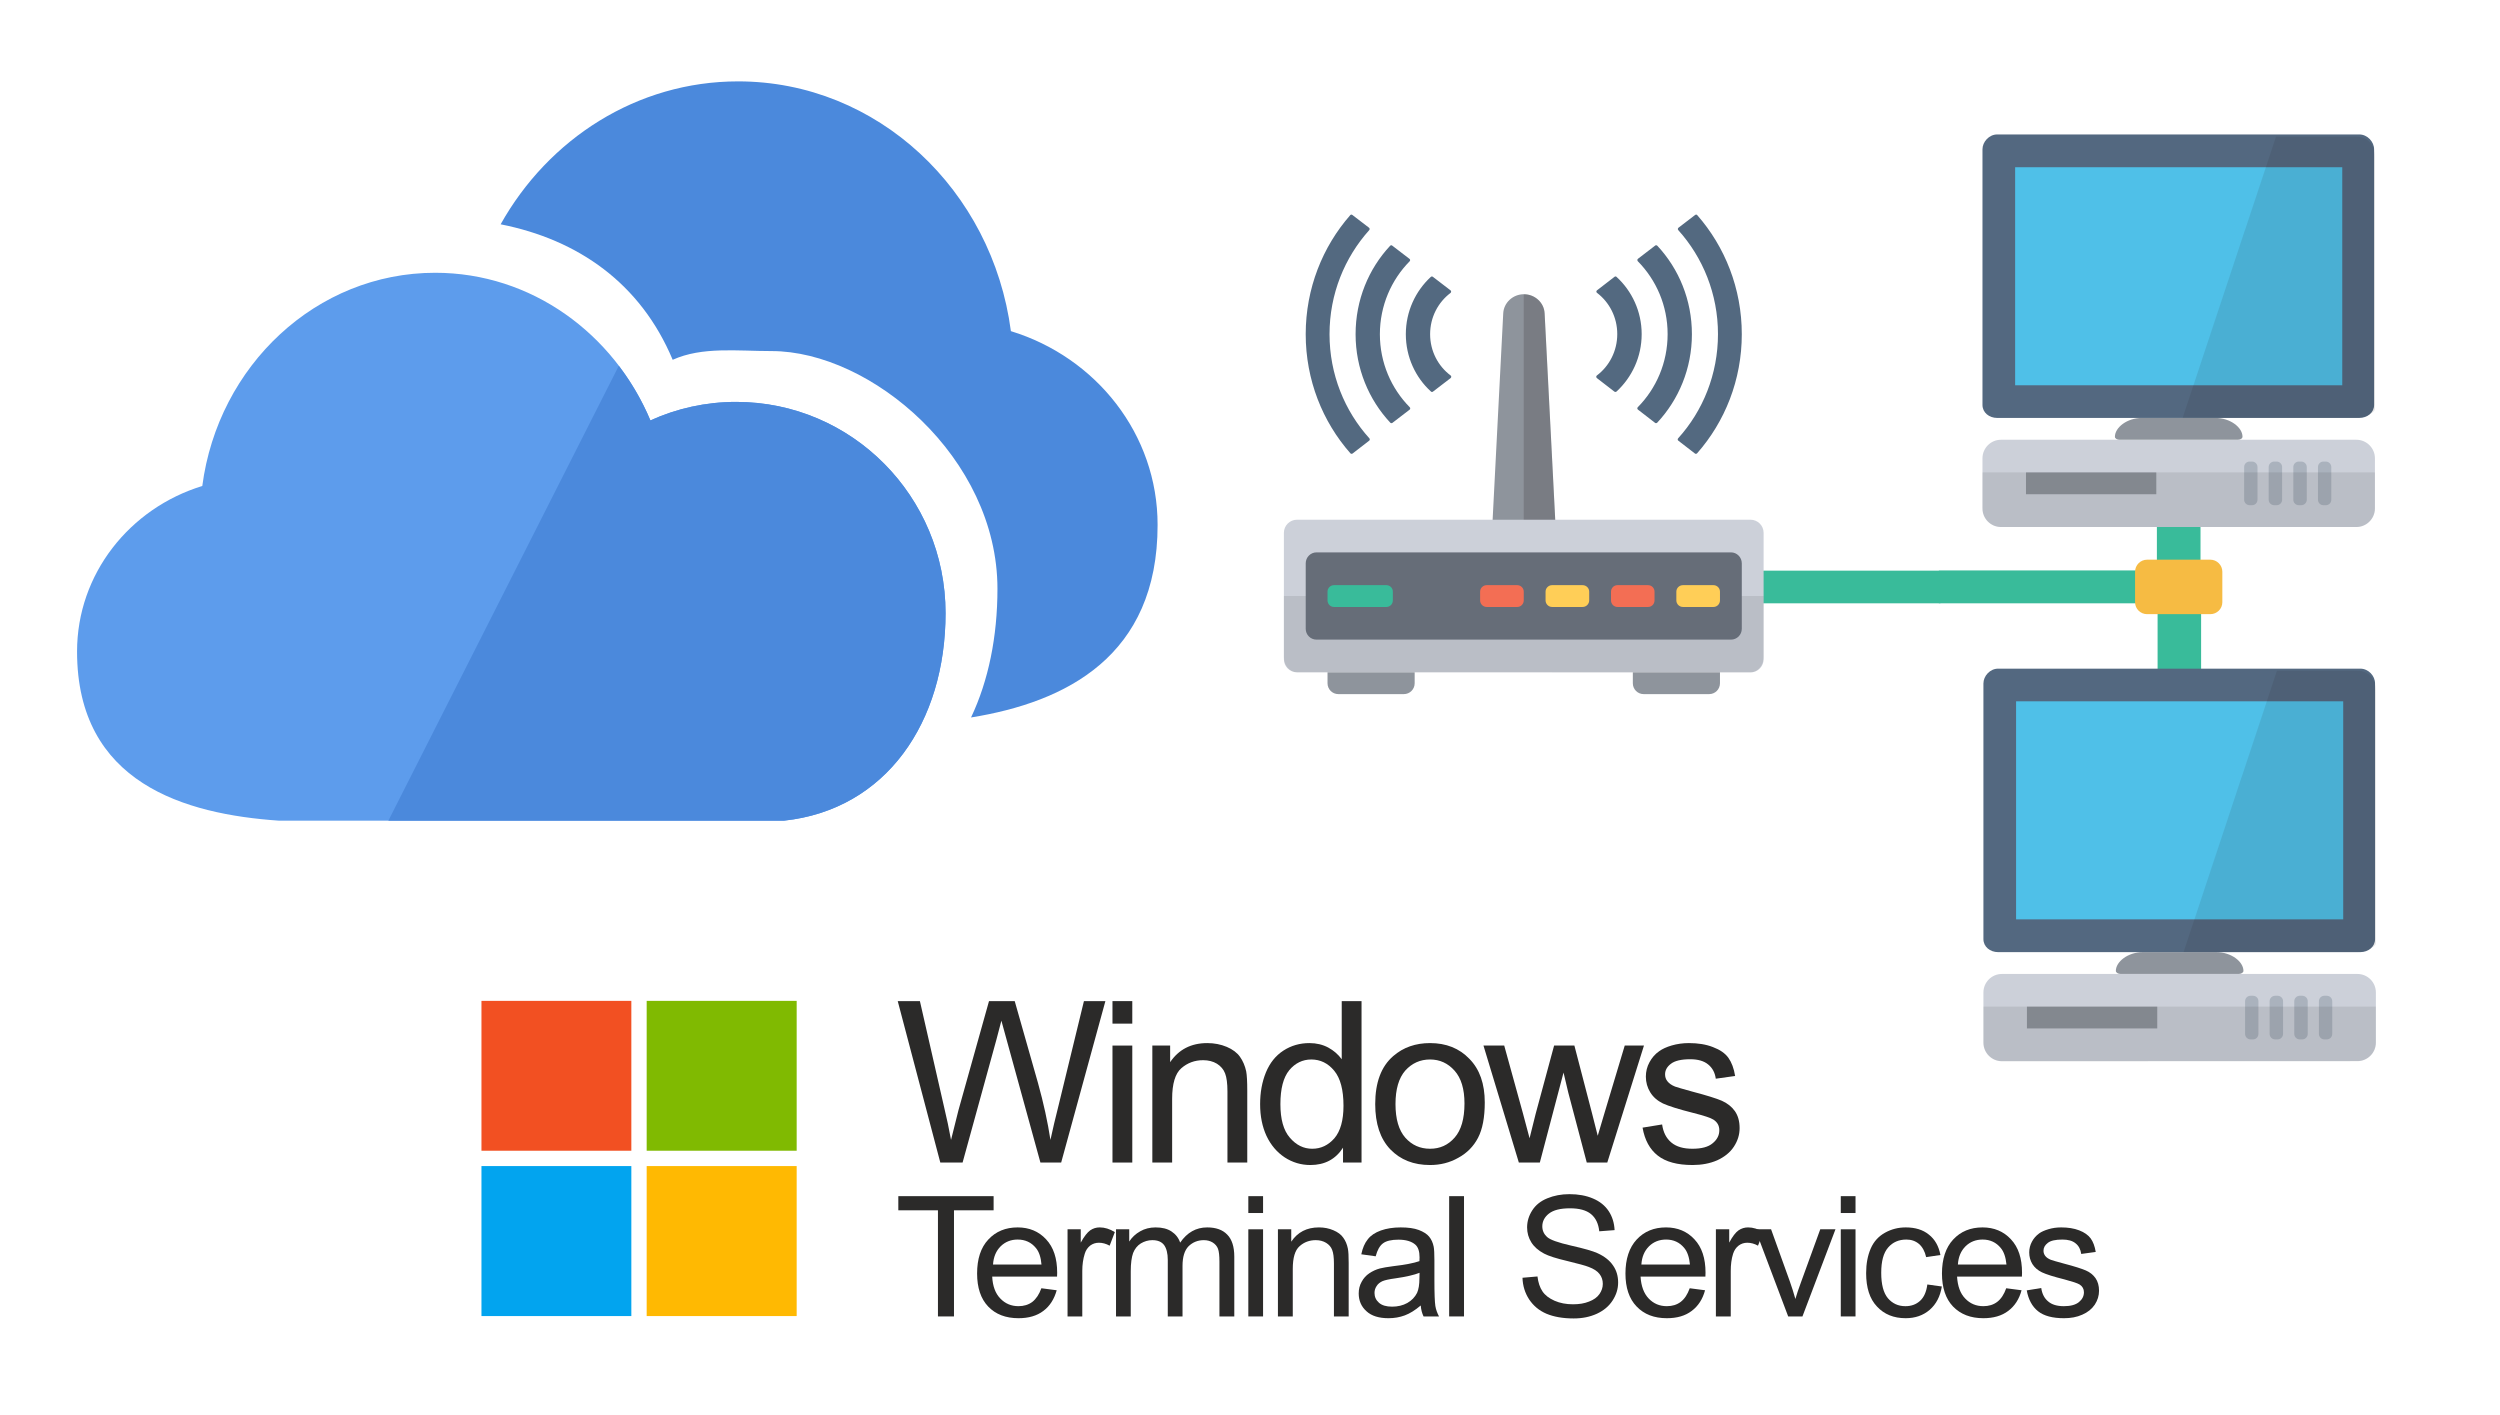 <?xml version="1.0" encoding="utf-8"?>
<svg viewBox="0 0 212 120" xmlns="http://www.w3.org/2000/svg">
  <polygon class="fil0" points="147.764 48.391 147.764 51.161 184.754 51.161 184.754 48.391" style="fill: rgb(57, 187, 154);"/>
  <polygon class="fil0" points="182.964 62.331 186.654 62.331 186.654 50.131 182.964 50.131" style="fill: rgb(57, 187, 154);"/>
  <g id="_1739764234400" transform="matrix(1, 0, 0, 1, -436.866, 6.901)">
    <path class="fil1" d="M605.06 81.51l0 -4.25c0,-0.86 0.7,-1.57 1.57,-1.57l30.14 0c0.87,0 1.57,0.7 1.57,1.57l0 4.25c0,0.87 -0.7,1.57 -1.57,1.57l-30.14 0.01c-0.87,0 -1.57,-0.71 -1.57,-1.58z" style="fill: rgb(204, 208, 217);"/>
    <polygon class="fil2" points="619.8,80.31 608.75,80.31 608.75,78.46 619.8,78.46 " style="fill: rgb(142, 148, 156);"/>
    <path class="fil3" d="M630.47 80.77l0 -2.77c0,-0.26 -0.21,-0.46 -0.46,-0.46l-0.21 0c-0.26,0 -0.47,0.21 -0.47,0.46l0 2.77c0,0.26 0.21,0.47 0.47,0.47l0.21 0c0.25,0 0.46,-0.21 0.46,-0.47zm-2.09 0l0 -2.77c0,-0.26 -0.2,-0.46 -0.46,-0.46l-0.21 0c-0.26,0 -0.46,0.21 -0.46,0.46l0 2.77c0,0.26 0.21,0.47 0.46,0.47l0.21 0c0.26,0 0.46,-0.21 0.46,-0.47zm4.18 0l0 -2.77c0,-0.26 -0.21,-0.46 -0.46,-0.46l-0.22 0c-0.25,0 -0.46,0.21 -0.46,0.46l0 2.77c0,0.26 0.21,0.47 0.46,0.47l0.22 0c0.25,0 0.46,-0.21 0.46,-0.47zm2.08 0l0 -2.77c0,-0.26 -0.21,-0.46 -0.46,-0.46l-0.21 0c-0.26,0 -0.46,0.21 -0.46,0.46l0 2.77c0,0.26 0.2,0.47 0.46,0.47l0.21 0c0.26,0 0.46,-0.21 0.46,-0.47z" style="fill: rgb(170, 178, 189);"/>
    <path class="fil4" d="M638.34 81.51l0 -3.05 -33.28 0 0 3.05c0,0.87 0.7,1.58 1.57,1.58l30.14 0c0.86,0 1.57,-0.71 1.57,-1.58z" style="fill: rgb(35, 31, 32); fill-opacity: 0.102;"/>
    <path class="fil2" d="M624.81 73.84l-0.15 0 0 0 -5.92 0 0 0 -0.16 0c-1.26,0 -2.29,0.81 -2.29,1.59 0,0.14 0.18,0.26 0.41,0.26l10 0c0.23,0 0.41,-0.12 0.41,-0.26 0,-0.78 -1.03,-1.59 -2.3,-1.59z" style="fill: rgb(142, 148, 156);"/>
    <path class="fil6" d="M637.02 49.8l-30.71 0c-0.69,0 -1.25,0.62 -1.25,1.26l0 21.68c0,0.64 0.56,1.1 1.25,1.1l30.71 0c0.69,0 1.25,-0.46 1.25,-1.1l0 -21.68c0.01,-0.64 -0.56,-1.26 -1.25,-1.26z" style="fill: rgb(83, 104, 128);"/>
    <rect class="fil7" x="607.83" y="52.57" width="27.74" height="18.49" style="fill: rgb(79, 192, 232);"/>
    <path class="fil4" d="M636.77 49.98l-6.82 0 -7.92 23.86 14.74 0c0.83,0 1.57,-0.54 1.57,-0.71l0 -21.37c0,-1.26 -0.74,-1.78 -1.57,-1.78z" style="fill: rgb(35, 31, 32); fill-opacity: 0.102;"/>
  </g>
  <path class="fil1" d="M 168.114 43.121 L 168.114 38.861 C 168.114 38.001 168.814 37.291 169.684 37.291 L 199.824 37.291 C 200.684 37.291 201.394 38.001 201.394 38.861 L 201.394 43.111 C 201.394 43.981 200.684 44.691 199.824 44.691 L 169.684 44.691 C 168.814 44.691 168.114 43.981 168.114 43.121 Z" style="fill: rgb(204, 208, 217);"/>
  <polygon class="fil2" points="182.854 41.911 171.804 41.911 171.804 40.061 182.854 40.061" style="fill: rgb(142, 148, 156);"/>
  <path class="fil3" d="M 193.524 42.381 L 193.524 39.601 C 193.524 39.351 193.314 39.141 193.064 39.141 L 192.854 39.141 C 192.594 39.141 192.384 39.351 192.384 39.601 L 192.384 42.381 C 192.384 42.631 192.594 42.841 192.854 42.841 L 193.064 42.841 C 193.314 42.841 193.524 42.631 193.524 42.381 Z M 191.434 42.381 L 191.434 39.601 C 191.434 39.351 191.234 39.141 190.974 39.141 L 190.764 39.141 C 190.504 39.141 190.304 39.351 190.304 39.601 L 190.304 42.381 C 190.304 42.631 190.514 42.841 190.764 42.841 L 190.974 42.841 C 191.234 42.841 191.434 42.631 191.434 42.381 Z M 195.614 42.381 L 195.614 39.601 C 195.614 39.351 195.404 39.141 195.144 39.141 L 194.934 39.141 C 194.684 39.141 194.474 39.351 194.474 39.601 L 194.474 42.381 C 194.474 42.631 194.684 42.841 194.934 42.841 L 195.144 42.841 C 195.404 42.841 195.614 42.631 195.614 42.381 Z M 197.694 42.381 L 197.694 39.601 C 197.694 39.351 197.484 39.141 197.234 39.141 L 197.024 39.141 C 196.764 39.141 196.564 39.351 196.564 39.601 L 196.564 42.381 C 196.564 42.631 196.764 42.841 197.024 42.841 L 197.234 42.841 C 197.494 42.841 197.694 42.631 197.694 42.381 Z" style="fill: rgb(170, 178, 189);"/>
  <path class="fil4" d="M 201.394 43.121 L 201.394 40.061 L 168.114 40.061 L 168.114 43.121 C 168.114 43.981 168.814 44.691 169.684 44.691 L 199.824 44.691 C 200.684 44.691 201.394 43.981 201.394 43.121 Z" style="fill: rgb(35, 31, 32); fill-opacity: 0.102;"/>
  <polygon class="fil0" points="186.604 48.391 186.604 44.691 182.904 44.691 182.904 48.391 164.414 48.391 164.414 51.161" style="fill: rgb(57, 187, 154);"/>
  <path class="fil5" d="M 187.434 52.081 L 182.074 52.081 C 181.514 52.081 181.054 51.631 181.054 51.071 L 181.054 48.481 C 181.054 47.921 181.514 47.461 182.074 47.461 L 187.434 47.461 C 187.994 47.461 188.454 47.921 188.454 48.481 L 188.454 51.071 C 188.454 51.631 187.994 52.081 187.434 52.081 Z" style="fill: rgb(246, 187, 67);"/>
  <path class="fil2" d="M 187.864 35.441 L 187.714 35.441 L 187.714 35.441 L 181.794 35.441 L 181.794 35.441 L 181.634 35.441 C 180.374 35.441 179.344 36.251 179.344 37.041 C 179.344 37.181 179.524 37.291 179.744 37.291 L 189.754 37.291 C 189.984 37.291 190.164 37.181 190.164 37.031 C 190.164 36.251 189.134 35.441 187.864 35.441 Z" style="fill: rgb(142, 148, 156);"/>
  <path class="fil6" d="M 200.064 11.401 L 169.364 11.401 C 168.674 11.401 168.114 12.031 168.114 12.661 L 168.114 34.341 C 168.114 34.981 168.674 35.441 169.364 35.441 L 200.064 35.441 C 200.764 35.441 201.324 34.981 201.324 34.341 L 201.324 12.661 C 201.324 12.031 200.764 11.401 200.064 11.401 Z" style="fill: rgb(83, 104, 128);"/>
  <rect class="fil7" x="170.884" y="14.181" width="27.74" height="18.49" style="fill: rgb(79, 192, 232);"/>
  <path class="fil4" d="M 199.814 11.591 L 193.004 11.591 L 185.084 35.441 L 199.814 35.441 C 200.644 35.441 201.394 34.911 201.394 34.731 L 201.394 13.371 C 201.394 12.101 200.644 11.591 199.814 11.591 Z" style="fill: rgb(35, 31, 32); fill-opacity: 0.102;"/>
  <g transform="matrix(1, 0, 0, 1, -436.866, 6.901)">
    <g id="icon_3">
      <path class="fil2" d="M567.85 19.67l1.03 20.04 -5.57 0 1.03 -20.03c0.04,-0.91 0.82,-1.63 1.75,-1.63l0 0c0.94,0 1.72,0.72 1.76,1.62z" style="fill: rgb(142, 148, 156);"/>
      <path class="fil18" d="M551.56 31.56c-0.05,0.04 -0.13,0.03 -0.18,-0.02 -2.36,-2.68 -3.79,-6.22 -3.79,-10.1 0,-3.88 1.43,-7.42 3.78,-10.1 0.04,-0.05 0.12,-0.06 0.18,-0.01l1.41 1.08c0.06,0.05 0.07,0.14 0.02,0.2 -2.09,2.33 -3.37,5.42 -3.37,8.83 0,3.4 1.28,6.51 3.38,8.83 0.05,0.06 0.05,0.15 -0.02,0.2l-1.41 1.09zm4.84 -3.72c0.07,-0.05 0.07,-0.15 0.01,-0.21 -1.56,-1.58 -2.53,-3.77 -2.53,-6.19 0,-2.42 0.97,-4.61 2.53,-6.19 0.05,-0.06 0.05,-0.15 -0.02,-0.2l-1.46 -1.12c-0.05,-0.05 -0.13,-0.04 -0.18,0.01 -1.82,1.95 -2.93,4.59 -2.93,7.5 0,2.91 1.12,5.55 2.94,7.5 0.05,0.05 0.13,0.06 0.18,0.02l1.46 -1.12zm3.48 -2.68c0.07,-0.06 0.07,-0.17 0,-0.22 -1.06,-0.79 -1.74,-2.07 -1.74,-3.5 0,-1.44 0.68,-2.71 1.73,-3.5 0.07,-0.06 0.07,-0.17 0,-0.22l-1.5 -1.15c-0.05,-0.04 -0.12,-0.03 -0.17,0.01 -1.3,1.2 -2.12,2.93 -2.12,4.86 0,1.93 0.82,3.67 2.13,4.86 0.05,0.05 0.12,0.05 0.17,0.01l1.5 -1.15zm20.72 6.4c0.05,0.04 0.13,0.03 0.18,-0.02 2.36,-2.68 3.79,-6.22 3.79,-10.1 0,-3.88 -1.43,-7.42 -3.78,-10.1 -0.04,-0.05 -0.12,-0.06 -0.18,-0.01l-1.41 1.08c-0.06,0.05 -0.07,0.14 -0.02,0.2 2.09,2.32 3.37,5.42 3.37,8.82 0,3.41 -1.28,6.52 -3.38,8.84 -0.05,0.06 -0.05,0.15 0.02,0.2l1.41 1.09zm-3.38 -2.6c0.05,0.04 0.13,0.03 0.18,-0.02 1.82,-1.95 2.94,-4.59 2.94,-7.5 0,-2.91 -1.11,-5.55 -2.93,-7.5 -0.05,-0.05 -0.13,-0.06 -0.18,-0.02l-1.46 1.12c-0.07,0.05 -0.07,0.15 -0.02,0.21 1.56,1.58 2.53,3.76 2.53,6.18 0,2.43 -0.97,4.62 -2.53,6.2 -0.06,0.06 -0.05,0.15 0.01,0.2l1.46 1.13zm-3.45 -2.65c0.06,0.04 0.13,0.03 0.18,-0.01 1.3,-1.2 2.13,-2.93 2.13,-4.87 0,-1.92 -0.83,-3.66 -2.13,-4.85 -0.04,-0.05 -0.12,-0.05 -0.17,-0.01l-1.49 1.15c-0.07,0.05 -0.07,0.16 0,0.21 1.05,0.8 1.72,2.07 1.72,3.5 0,1.44 -0.68,2.72 -1.73,3.51 -0.07,0.05 -0.07,0.16 0,0.22l1.49 1.15z" style="fill: rgb(83, 105, 128);"/>
      <path class="fil19" d="M566.08 39.71l2.8 0 -1.03 -20.03c-0.04,-0.91 -0.82,-1.63 -1.75,-1.63 -0.01,0 -0.01,0 -0.02,0l0 21.66z" style="fill: rgb(35, 31, 32); fill-opacity: 0.2;"/>
      <path class="fil1" d="M545.74 49.01l0 -10.73c0,-0.61 0.5,-1.11 1.11,-1.11l38.46 0c0.61,0 1.11,0.5 1.11,1.11l0 10.73c0,0.61 -0.5,1.11 -1.11,1.11l-38.46 -0.01c-0.61,0 -1.11,-0.49 -1.11,-1.1z" style="fill: rgb(204, 208, 217);"/>
      <path class="fil4" d="M586.42 48.82l0 -5.18 -40.68 0 0 5.18c0,0.71 0.5,1.29 1.11,1.29l38.46 0c0.61,0 1.11,-0.58 1.11,-1.29z" style="fill: rgb(35, 31, 32); fill-opacity: 0.102;"/>
      <path class="fil20" d="M583.65 47.34l-35.14 0c-0.51,0 -0.92,-0.41 -0.92,-0.92l0 -5.55c0,-0.51 0.41,-0.93 0.92,-0.93l35.14 0c0.51,0 0.92,0.42 0.92,0.93l0 5.55c0,0.51 -0.41,0.92 -0.92,0.92z" style="fill: rgb(102, 109, 120);"/>
      <path class="fil0" d="M554.43 44.57l-4.44 0c-0.31,0 -0.55,-0.25 -0.55,-0.56l0 -0.74c0,-0.3 0.24,-0.55 0.55,-0.55l4.44 0c0.31,0 0.55,0.25 0.55,0.55l0 0.74c0,0.31 -0.24,0.56 -0.55,0.56z" style="fill: rgb(57, 187, 154);"/>
      <path class="fil21" d="M576.62 44.57l-2.59 0c-0.31,0 -0.55,-0.25 -0.55,-0.56l0 -0.74c0,-0.3 0.24,-0.55 0.55,-0.55l2.59 0c0.31,0 0.55,0.25 0.55,0.55l0 0.74c0,0.31 -0.24,0.56 -0.55,0.56zm-11.09 -1.85l-2.59 0c-0.31,0 -0.56,0.25 -0.56,0.55l0 0.74c0,0.31 0.25,0.56 0.56,0.56l2.59 0c0.3,0 0.55,-0.25 0.55,-0.56l0 -0.74c0,-0.3 -0.25,-0.55 -0.55,-0.55z" style="fill: rgb(243, 110, 84);"/>
      <path class="fil22" d="M571.07 44.57l-2.59 0c-0.3,0 -0.55,-0.25 -0.55,-0.56l0 -0.74c0,-0.3 0.25,-0.55 0.55,-0.55l2.59 0c0.31,0 0.56,0.25 0.56,0.55l0 0.74c0,0.31 -0.25,0.56 -0.56,0.56zm11.1 -1.85l-2.59 0c-0.31,0 -0.56,0.25 -0.56,0.55l0 0.74c0,0.31 0.25,0.56 0.56,0.56l2.59 0c0.3,0 0.55,-0.25 0.55,-0.56l0 -0.74c0,-0.3 -0.25,-0.55 -0.55,-0.55z" style="fill: rgb(255, 206, 87);"/>
      <path class="fil2" d="M555.91 51.96l-5.55 0c-0.51,0 -0.92,-0.41 -0.92,-0.92l0 -0.93 7.39 0 0 0.93c0,0.51 -0.41,0.92 -0.92,0.92zm26.81 -0.92l0 -0.93 -7.39 0 0 0.93c0,0.51 0.41,0.92 0.92,0.92l5.55 0c0.51,0 0.92,-0.41 0.92,-0.92z" style="fill: rgb(142, 148, 156);"/>
    </g>
  </g>
  <g transform="matrix(1, 0, 0, 1, -436.866, 6.901)">
    <g id="icon_4">
      <path class="fil25" d="M460.5 62.69l4.54 0 20.41 0 3.96 0 11.6 0 2.35 0c8.66,-0.94 13.69,-8.35 13.69,-17.6 0,-9.9 -7.95,-17.91 -17.76,-17.91 -2.59,0 -5.05,0.56 -7.27,1.57 -3.09,-7.37 -10.1,-12.52 -18.25,-12.52 -10.08,0 -18.41,7.87 -19.75,18.08 -6.16,1.89 -10.62,7.46 -10.62,14.04 0,11.18 9.17,13.79 17.1,14.34z" style="fill: rgb(93, 156, 236);"/>
      <path class="fil26" d="M499.29 27.18c-2.59,0 -5.05,0.56 -7.27,1.57 -0.7,-1.67 -1.61,-3.22 -2.68,-4.63l-19.54 38.57 15.65 0 3.96 0 11.6 0 2.35 0c8.66,-0.94 13.69,-8.35 13.69,-17.6 0,-9.9 -7.95,-17.91 -17.76,-17.91z" style="fill: rgb(75, 137, 220);"/>
      <path class="fil26" d="M522.59 21.18c-1.57,-11.97 -11.32,-21.18 -23.13,-21.18 -8.58,0 -16.08,4.87 -20.14,12.12 6.57,1.3 11.87,5 14.59,11.49 2.5,-1.13 5.47,-0.74 8.38,-0.74 8.42,0 19.16,9.03 19.16,20.16 0,4.05 -0.76,7.79 -2.24,10.91 8.04,-1.3 15.82,-5.18 15.82,-16.32 0.01,-7.7 -5.22,-14.23 -12.44,-16.44z" style="fill: rgb(75, 137, 220);"/>
    </g>
  </g>
  <g transform="matrix(1, 0, 0, 1, -460.522, -20.636)">
    <g id="_1739704236800">
      <path class="fil27" d="M501.35 105.51l12.71 0c0,4.24 0,8.48 0,12.71 -4.23,0 -8.47,0 -12.71,0l0 -12.71 0 0z" style="fill: rgb(242, 80, 34);"/>
      <path class="fil28" d="M515.36 105.51l12.72 0c0,4.24 0,8.48 0,12.71 -4.24,0 -8.48,0 -12.72,0 0,-4.23 0,-8.47 0,-12.71l0 0z" style="fill: rgb(128, 186, 1);"/>
      <path class="fil29" d="M501.35 119.52c4.24,0 8.48,0 12.71,0 0,4.24 0,8.48 0,12.72l-12.71 0 0 -12.72 0 0z" style="fill: rgb(2, 164, 239);"/>
      <path class="fil30" d="M515.36 119.52c4.24,0 8.48,0 12.72,0 0,4.24 0,8.48 0,12.72l-12.72 0c0,-4.24 0,-8.48 0,-12.72l0 0z" style="fill: rgb(255, 185, 2);"/>
    </g>
    <path class="fil31" d="M540.26 119.22l-3.61 -13.69 1.88 0 2.05 8.98c0.23,0.94 0.42,1.87 0.59,2.79 0.36,-1.45 0.57,-2.3 0.63,-2.52l2.59 -9.25 2.18 0 1.97 6.93c0.48,1.72 0.83,3.34 1.06,4.84 0.18,-0.86 0.42,-1.85 0.7,-2.97l2.14 -8.8 1.82 0 -3.75 13.69 -1.76 0 -2.87 -10.43c-0.24,-0.87 -0.39,-1.41 -0.44,-1.6 -0.16,0.62 -0.3,1.16 -0.42,1.6l-2.87 10.43 -1.89 0z" style="fill: rgb(43, 42, 41);"/>
    <path id="1" class="fil31" d="M554.86 107.44l0 -1.91 1.68 0 0 1.91 -1.68 0zm0 11.78l0 -9.92 1.68 0 0 9.92 -1.68 0z" style="fill: rgb(43, 42, 41);"/>
    <path id="2" class="fil31" d="M558.24 119.22l0 -9.92 1.51 0 0 1.41c0.73,-1.08 1.78,-1.62 3.15,-1.62 0.6,0 1.15,0.11 1.65,0.32 0.5,0.21 0.88,0.5 1.12,0.84 0.25,0.35 0.43,0.77 0.53,1.24 0.06,0.32 0.09,0.86 0.09,1.64l0 6.09 -1.68 0 0 -6.03c0,-0.68 -0.07,-1.2 -0.2,-1.53 -0.13,-0.34 -0.36,-0.61 -0.69,-0.82 -0.33,-0.2 -0.73,-0.3 -1.17,-0.3 -0.72,0 -1.33,0.23 -1.85,0.68 -0.52,0.45 -0.78,1.32 -0.78,2.59l0 5.41 -1.68 0z" style="fill: rgb(43, 42, 41);"/>
    <path id="3" class="fil31" d="M574.41 119.22l0 -1.26c-0.63,0.98 -1.55,1.47 -2.77,1.47 -0.79,0 -1.52,-0.22 -2.18,-0.65 -0.66,-0.44 -1.17,-1.04 -1.54,-1.82 -0.36,-0.78 -0.54,-1.68 -0.54,-2.69 0,-0.99 0.16,-1.88 0.49,-2.69 0.33,-0.8 0.82,-1.42 1.48,-1.85 0.66,-0.43 1.4,-0.64 2.21,-0.64 0.6,0 1.13,0.13 1.6,0.38 0.46,0.25 0.84,0.58 1.14,0.99l0 -4.93 1.68 0 0 13.69 -1.57 0zm-5.31 -4.95c0,1.27 0.26,2.22 0.8,2.84 0.54,0.63 1.17,0.94 1.9,0.94 0.74,0 1.36,-0.3 1.88,-0.89 0.51,-0.6 0.77,-1.52 0.77,-2.75 0,-1.35 -0.26,-2.34 -0.79,-2.98 -0.52,-0.63 -1.17,-0.95 -1.94,-0.95 -0.74,0 -1.37,0.31 -1.87,0.91 -0.5,0.61 -0.75,1.57 -0.75,2.88z" style="fill: rgb(43, 42, 41);"/>
    <path id="4" class="fil31" d="M577.14 114.26c0,-1.83 0.51,-3.19 1.53,-4.07 0.85,-0.74 1.9,-1.1 3.12,-1.1 1.36,0 2.48,0.44 3.34,1.34 0.87,0.88 1.3,2.12 1.3,3.69 0,1.27 -0.19,2.27 -0.57,3 -0.38,0.73 -0.94,1.3 -1.68,1.7 -0.72,0.41 -1.52,0.61 -2.39,0.61 -1.39,0 -2.51,-0.44 -3.37,-1.33 -0.85,-0.89 -1.28,-2.17 -1.28,-3.84zm1.72 0c0,1.27 0.28,2.22 0.83,2.85 0.56,0.63 1.26,0.94 2.1,0.94 0.84,0 1.53,-0.31 2.09,-0.95 0.55,-0.63 0.83,-1.59 0.83,-2.89 0,-1.23 -0.28,-2.15 -0.84,-2.78 -0.56,-0.63 -1.25,-0.95 -2.08,-0.95 -0.84,0 -1.54,0.32 -2.1,0.94 -0.55,0.63 -0.83,1.58 -0.83,2.84z" style="fill: rgb(43, 42, 41);"/>
    <path id="5" class="fil31" d="M589.32 119.22l-3 -9.92 1.76 0 1.58 5.72 0.57 2.14c0.02,-0.11 0.19,-0.79 0.51,-2.05l1.57 -5.81 1.72 0 1.5 5.76 0.48 1.89 0.57 -1.92 1.72 -5.73 1.63 0 -3.11 9.92 -1.74 0 -1.57 -5.94 -0.4 -1.69 -2.01 7.63 -1.78 0z" style="fill: rgb(43, 42, 41);"/>
    <path id="6" class="fil31" d="M599.81 116.26l1.66 -0.27c0.09,0.66 0.35,1.17 0.78,1.53 0.43,0.36 1.03,0.53 1.79,0.53 0.77,0 1.35,-0.15 1.72,-0.47 0.38,-0.31 0.56,-0.68 0.56,-1.1 0,-0.38 -0.16,-0.68 -0.5,-0.9 -0.23,-0.15 -0.81,-0.34 -1.72,-0.57 -1.23,-0.31 -2.08,-0.58 -2.56,-0.8 -0.47,-0.23 -0.83,-0.54 -1.08,-0.95 -0.24,-0.39 -0.37,-0.84 -0.37,-1.32 0,-0.44 0.1,-0.85 0.31,-1.23 0.2,-0.37 0.47,-0.69 0.82,-0.93 0.26,-0.19 0.62,-0.36 1.07,-0.49 0.45,-0.13 0.93,-0.2 1.45,-0.2 0.77,0 1.46,0.11 2.04,0.34 0.59,0.22 1.03,0.52 1.31,0.91 0.27,0.38 0.47,0.9 0.57,1.54l-1.64 0.23c-0.07,-0.52 -0.29,-0.92 -0.65,-1.21 -0.35,-0.29 -0.86,-0.44 -1.51,-0.44 -0.77,0 -1.32,0.13 -1.65,0.39 -0.33,0.25 -0.49,0.55 -0.49,0.89 0,0.22 0.06,0.42 0.2,0.59 0.14,0.18 0.35,0.33 0.65,0.45 0.16,0.06 0.65,0.2 1.48,0.43 1.18,0.31 2.01,0.57 2.48,0.77 0.47,0.21 0.84,0.5 1.11,0.88 0.27,0.39 0.4,0.87 0.4,1.44 0,0.56 -0.16,1.08 -0.49,1.58 -0.32,0.49 -0.8,0.87 -1.41,1.15 -0.62,0.27 -1.32,0.4 -2.09,0.4 -1.29,0 -2.28,-0.27 -2.95,-0.8 -0.68,-0.53 -1.11,-1.33 -1.29,-2.37z" style="fill: rgb(43, 42, 41);"/>
    <polygon class="fil31" points="540.06,132.27 540.06,123.27 536.7,123.27 536.7,122.07 544.78,122.07 544.78,123.27 541.42,123.27 541.42,132.27 " style="fill: rgb(43, 42, 41);"/>
    <path id="1" class="fil31" d="M548.83 129.88l1.3 0.17c-0.21,0.75 -0.58,1.34 -1.13,1.75 -0.55,0.42 -1.26,0.62 -2.11,0.62 -1.08,0 -1.94,-0.33 -2.57,-0.99 -0.63,-0.66 -0.94,-1.6 -0.94,-2.8 0,-1.23 0.31,-2.2 0.95,-2.88 0.64,-0.69 1.47,-1.03 2.49,-1.03 0.98,0 1.79,0.34 2.41,1.01 0.63,0.67 0.94,1.61 0.94,2.83 0,0.07 0,0.19 -0.01,0.33l-5.5 0c0.04,0.81 0.27,1.43 0.69,1.86 0.41,0.43 0.92,0.65 1.54,0.65 0.45,0 0.85,-0.12 1.17,-0.36 0.32,-0.25 0.58,-0.63 0.77,-1.16zm-4.1 -2.01l4.11 0c-0.05,-0.62 -0.21,-1.09 -0.47,-1.4 -0.39,-0.48 -0.91,-0.72 -1.55,-0.72 -0.57,0 -1.05,0.19 -1.44,0.57 -0.39,0.39 -0.61,0.9 -0.65,1.55z" style="fill: rgb(43, 42, 41);"/>
    <path id="2" class="fil31" d="M551.05 132.27l0 -7.39 1.12 0 0 1.13c0.29,-0.53 0.56,-0.87 0.8,-1.04 0.25,-0.17 0.51,-0.25 0.81,-0.25 0.42,0 0.85,0.13 1.28,0.4l-0.44 1.15c-0.31,-0.17 -0.61,-0.25 -0.91,-0.25 -0.28,0 -0.52,0.08 -0.74,0.24 -0.21,0.17 -0.37,0.39 -0.46,0.69 -0.14,0.44 -0.21,0.93 -0.21,1.46l0 3.86 -1.25 0z" style="fill: rgb(43, 42, 41);"/>
    <path id="3" class="fil31" d="M555.16 132.27l0 -7.39 1.12 0 0 1.04c0.23,-0.36 0.54,-0.65 0.93,-0.87 0.38,-0.22 0.82,-0.33 1.31,-0.33 0.55,0 0.99,0.11 1.34,0.34 0.35,0.23 0.6,0.54 0.74,0.95 0.59,-0.86 1.35,-1.29 2.29,-1.29 0.74,0 1.31,0.2 1.7,0.61 0.4,0.4 0.6,1.03 0.6,1.87l0 5.07 -1.26 0 0 -4.65c0,-0.5 -0.04,-0.86 -0.12,-1.08 -0.08,-0.22 -0.23,-0.4 -0.45,-0.54 -0.21,-0.13 -0.46,-0.2 -0.75,-0.2 -0.52,0 -0.95,0.18 -1.3,0.52 -0.34,0.35 -0.51,0.9 -0.51,1.66l0 4.29 -1.25 0 0 -4.8c0,-0.55 -0.11,-0.97 -0.31,-1.25 -0.21,-0.28 -0.54,-0.42 -1,-0.42 -0.35,0 -0.68,0.1 -0.98,0.28 -0.3,0.19 -0.51,0.46 -0.65,0.81 -0.13,0.36 -0.2,0.88 -0.2,1.55l0 3.83 -1.25 0z" style="fill: rgb(43, 42, 41);"/>
    <path id="4" class="fil31" d="M566.38 123.5l0 -1.43 1.25 0 0 1.43 -1.25 0zm0 8.77l0 -7.39 1.25 0 0 7.39 -1.25 0z" style="fill: rgb(43, 42, 41);"/>
    <path id="5" class="fil31" d="M568.89 132.27l0 -7.39 1.13 0 0 1.05c0.54,-0.81 1.32,-1.21 2.35,-1.21 0.44,0 0.85,0.08 1.22,0.24 0.38,0.16 0.66,0.37 0.84,0.63 0.19,0.26 0.32,0.57 0.39,0.92 0.05,0.24 0.07,0.64 0.07,1.22l0 4.54 -1.25 0 0 -4.49c0,-0.51 -0.05,-0.9 -0.15,-1.15 -0.09,-0.25 -0.27,-0.45 -0.51,-0.6 -0.25,-0.15 -0.54,-0.23 -0.88,-0.23 -0.53,0 -0.99,0.17 -1.37,0.51 -0.39,0.34 -0.58,0.98 -0.58,1.93l0 4.03 -1.26 0z" style="fill: rgb(43, 42, 41);"/>
    <path id="6" class="fil31" d="M581 131.34c-0.47,0.4 -0.92,0.68 -1.35,0.84 -0.43,0.16 -0.89,0.24 -1.38,0.24 -0.81,0 -1.44,-0.19 -1.87,-0.59 -0.44,-0.39 -0.66,-0.9 -0.66,-1.51 0,-0.36 0.08,-0.69 0.25,-0.99 0.16,-0.3 0.38,-0.54 0.65,-0.72 0.27,-0.18 0.56,-0.32 0.9,-0.41 0.25,-0.06 0.62,-0.13 1.11,-0.19 1.02,-0.12 1.76,-0.26 2.24,-0.43 0,-0.17 0.01,-0.28 0.01,-0.32 0,-0.51 -0.12,-0.87 -0.36,-1.08 -0.32,-0.28 -0.8,-0.42 -1.43,-0.42 -0.59,0 -1.03,0.1 -1.31,0.31 -0.28,0.21 -0.48,0.57 -0.62,1.1l-1.22 -0.17c0.11,-0.53 0.29,-0.95 0.55,-1.27 0.25,-0.33 0.62,-0.57 1.11,-0.75 0.48,-0.17 1.04,-0.26 1.68,-0.26 0.63,0 1.14,0.07 1.54,0.22 0.39,0.15 0.69,0.34 0.87,0.56 0.19,0.23 0.32,0.51 0.39,0.86 0.04,0.21 0.06,0.6 0.06,1.15l0 1.66c0,1.16 0.03,1.89 0.08,2.21 0.05,0.31 0.16,0.6 0.31,0.89l-1.31 0c-0.13,-0.27 -0.21,-0.57 -0.24,-0.93zm-0.1 -2.77c-0.46,0.18 -1.14,0.34 -2.05,0.47 -0.52,0.07 -0.89,0.15 -1.1,0.24 -0.21,0.1 -0.38,0.23 -0.49,0.41 -0.12,0.18 -0.18,0.37 -0.18,0.59 0,0.33 0.13,0.61 0.38,0.83 0.25,0.22 0.62,0.33 1.11,0.33 0.48,0 0.91,-0.1 1.29,-0.31 0.37,-0.21 0.65,-0.5 0.83,-0.86 0.13,-0.29 0.2,-0.7 0.2,-1.25l0.01 -0.45z" style="fill: rgb(43, 42, 41);"/>
    <polygon id="7" class="fil31" points="583.41,132.27 583.41,122.07 584.67,122.07 584.67,132.27 " style="fill: rgb(43, 42, 41);"/>
    <path id="8" class="fil31" d="M589.63 128.99l1.27 -0.11c0.06,0.51 0.2,0.93 0.42,1.26 0.22,0.33 0.56,0.59 1.03,0.8 0.46,0.2 0.98,0.3 1.56,0.3 0.52,0 0.97,-0.07 1.36,-0.23 0.4,-0.15 0.69,-0.36 0.88,-0.63 0.19,-0.27 0.29,-0.56 0.29,-0.87 0,-0.32 -0.09,-0.6 -0.28,-0.84 -0.18,-0.24 -0.49,-0.44 -0.92,-0.6 -0.27,-0.11 -0.87,-0.27 -1.81,-0.5 -0.94,-0.22 -1.59,-0.43 -1.97,-0.63 -0.49,-0.26 -0.85,-0.58 -1.08,-0.95 -0.24,-0.38 -0.36,-0.81 -0.36,-1.27 0,-0.52 0.15,-1 0.44,-1.45 0.29,-0.45 0.71,-0.79 1.28,-1.02 0.56,-0.23 1.18,-0.35 1.87,-0.35 0.75,0 1.42,0.12 2,0.37 0.57,0.24 1.02,0.6 1.33,1.07 0.31,0.47 0.47,1.01 0.5,1.61l-1.3 0.1c-0.07,-0.65 -0.3,-1.13 -0.7,-1.46 -0.4,-0.33 -1,-0.49 -1.78,-0.49 -0.82,0 -1.41,0.15 -1.79,0.45 -0.37,0.29 -0.56,0.66 -0.56,1.08 0,0.36 0.14,0.66 0.4,0.9 0.26,0.24 0.94,0.48 2.03,0.73 1.1,0.25 1.85,0.46 2.26,0.65 0.59,0.27 1.03,0.62 1.31,1.04 0.29,0.41 0.43,0.9 0.43,1.44 0,0.55 -0.16,1.05 -0.47,1.53 -0.31,0.48 -0.75,0.85 -1.33,1.12 -0.59,0.27 -1.24,0.4 -1.97,0.4 -0.92,0 -1.69,-0.14 -2.31,-0.4 -0.63,-0.27 -1.11,-0.68 -1.47,-1.22 -0.35,-0.54 -0.54,-1.15 -0.56,-1.83z" style="fill: rgb(43, 42, 41);"/>
    <path id="9" class="fil31" d="M603.81 129.88l1.3 0.17c-0.2,0.75 -0.58,1.34 -1.13,1.75 -0.55,0.42 -1.25,0.62 -2.11,0.62 -1.08,0 -1.93,-0.33 -2.56,-0.99 -0.64,-0.66 -0.95,-1.6 -0.95,-2.8 0,-1.23 0.32,-2.2 0.95,-2.88 0.64,-0.69 1.47,-1.03 2.49,-1.03 0.98,0 1.79,0.34 2.41,1.01 0.63,0.67 0.94,1.61 0.94,2.83 0,0.07 0,0.19 -0.01,0.33l-5.5 0c0.05,0.81 0.28,1.43 0.69,1.86 0.41,0.43 0.92,0.65 1.54,0.65 0.46,0 0.85,-0.12 1.17,-0.36 0.33,-0.25 0.58,-0.63 0.77,-1.16zm-4.1 -2.01l4.12 0c-0.06,-0.62 -0.22,-1.09 -0.48,-1.4 -0.39,-0.48 -0.91,-0.72 -1.54,-0.72 -0.58,0 -1.06,0.19 -1.45,0.57 -0.39,0.39 -0.61,0.9 -0.65,1.55z" style="fill: rgb(43, 42, 41);"/>
    <path id="10" class="fil31" d="M606.03 132.27l0 -7.39 1.13 0 0 1.13c0.28,-0.53 0.55,-0.87 0.79,-1.04 0.25,-0.17 0.52,-0.25 0.81,-0.25 0.42,0 0.85,0.13 1.29,0.4l-0.45 1.15c-0.3,-0.17 -0.61,-0.25 -0.91,-0.25 -0.27,0 -0.52,0.08 -0.73,0.24 -0.22,0.17 -0.37,0.39 -0.47,0.69 -0.14,0.44 -0.2,0.93 -0.2,1.46l0 3.86 -1.26 0z" style="fill: rgb(43, 42, 41);"/>
    <path id="11" class="fil31" d="M612.16 132.27l-2.79 -7.39 1.34 0 1.59 4.42c0.17,0.48 0.33,0.98 0.47,1.49 0.11,-0.39 0.27,-0.85 0.47,-1.4l1.64 -4.51 1.29 0 -2.8 7.39 -1.21 0z" style="fill: rgb(43, 42, 41);"/>
    <path id="12" class="fil31" d="M616.62 123.5l0 -1.43 1.25 0 0 1.43 -1.25 0zm0 8.77l0 -7.39 1.25 0 0 7.39 -1.25 0z" style="fill: rgb(43, 42, 41);"/>
    <path id="13" class="fil31" d="M623.96 129.56l1.23 0.17c-0.14,0.85 -0.48,1.5 -1.03,1.98 -0.56,0.48 -1.24,0.71 -2.04,0.71 -1.01,0 -1.82,-0.33 -2.43,-0.99 -0.62,-0.65 -0.92,-1.6 -0.92,-2.83 0,-0.8 0.13,-1.49 0.39,-2.09 0.26,-0.6 0.67,-1.04 1.21,-1.34 0.54,-0.3 1.12,-0.45 1.76,-0.45 0.8,0 1.46,0.2 1.96,0.61 0.51,0.4 0.84,0.98 0.98,1.73l-1.21 0.18c-0.11,-0.49 -0.32,-0.87 -0.61,-1.12 -0.3,-0.25 -0.65,-0.37 -1.07,-0.37 -0.63,0 -1.15,0.22 -1.54,0.67 -0.4,0.46 -0.59,1.17 -0.59,2.15 0,0.99 0.19,1.71 0.57,2.16 0.38,0.44 0.87,0.67 1.48,0.67 0.5,0 0.91,-0.15 1.24,-0.45 0.33,-0.3 0.54,-0.76 0.62,-1.39z" style="fill: rgb(43, 42, 41);"/>
    <path id="14" class="fil31" d="M630.65 129.88l1.3 0.17c-0.2,0.75 -0.58,1.34 -1.13,1.75 -0.55,0.42 -1.26,0.62 -2.11,0.62 -1.08,0 -1.93,-0.33 -2.57,-0.99 -0.63,-0.66 -0.94,-1.6 -0.94,-2.8 0,-1.23 0.32,-2.2 0.95,-2.88 0.64,-0.69 1.47,-1.03 2.49,-1.03 0.98,0 1.79,0.34 2.41,1.01 0.63,0.67 0.94,1.61 0.94,2.83 0,0.07 0,0.19 -0.01,0.33l-5.5 0c0.05,0.81 0.27,1.43 0.69,1.86 0.41,0.43 0.92,0.65 1.54,0.65 0.46,0 0.85,-0.12 1.17,-0.36 0.33,-0.25 0.58,-0.63 0.77,-1.16zm-4.1 -2.01l4.12 0c-0.06,-0.62 -0.22,-1.09 -0.48,-1.4 -0.39,-0.48 -0.91,-0.72 -1.54,-0.72 -0.58,0 -1.06,0.19 -1.45,0.57 -0.39,0.39 -0.61,0.9 -0.65,1.55z" style="fill: rgb(43, 42, 41);"/>
    <path id="15" class="fil31" d="M632.39 130.06l1.23 -0.2c0.07,0.5 0.27,0.88 0.59,1.14 0.31,0.27 0.76,0.4 1.33,0.4 0.58,0 1,-0.12 1.28,-0.35 0.28,-0.23 0.42,-0.51 0.42,-0.83 0,-0.28 -0.12,-0.5 -0.37,-0.66 -0.18,-0.11 -0.61,-0.25 -1.28,-0.43 -0.92,-0.23 -1.55,-0.43 -1.91,-0.6 -0.35,-0.17 -0.62,-0.4 -0.81,-0.7 -0.18,-0.3 -0.27,-0.62 -0.27,-0.99 0,-0.33 0.08,-0.63 0.23,-0.91 0.15,-0.28 0.35,-0.51 0.61,-0.7 0.19,-0.14 0.46,-0.26 0.8,-0.36 0.33,-0.1 0.69,-0.15 1.07,-0.15 0.58,0 1.09,0.08 1.53,0.25 0.44,0.17 0.76,0.4 0.97,0.68 0.21,0.29 0.35,0.67 0.43,1.15l-1.23 0.17c-0.05,-0.38 -0.21,-0.69 -0.48,-0.9 -0.26,-0.22 -0.64,-0.32 -1.12,-0.32 -0.58,0 -0.99,0.09 -1.23,0.28 -0.25,0.19 -0.37,0.41 -0.37,0.67 0,0.16 0.05,0.31 0.15,0.44 0.1,0.13 0.26,0.24 0.48,0.33 0.13,0.05 0.49,0.15 1.11,0.32 0.88,0.23 1.5,0.43 1.85,0.58 0.35,0.15 0.62,0.37 0.82,0.65 0.2,0.29 0.3,0.65 0.3,1.07 0,0.42 -0.12,0.81 -0.36,1.18 -0.25,0.37 -0.6,0.65 -1.06,0.85 -0.46,0.21 -0.98,0.3 -1.55,0.3 -0.96,0 -1.7,-0.19 -2.2,-0.59 -0.5,-0.4 -0.82,-0.99 -0.96,-1.77z" style="fill: rgb(43, 42, 41);"/>
  </g>
</svg>